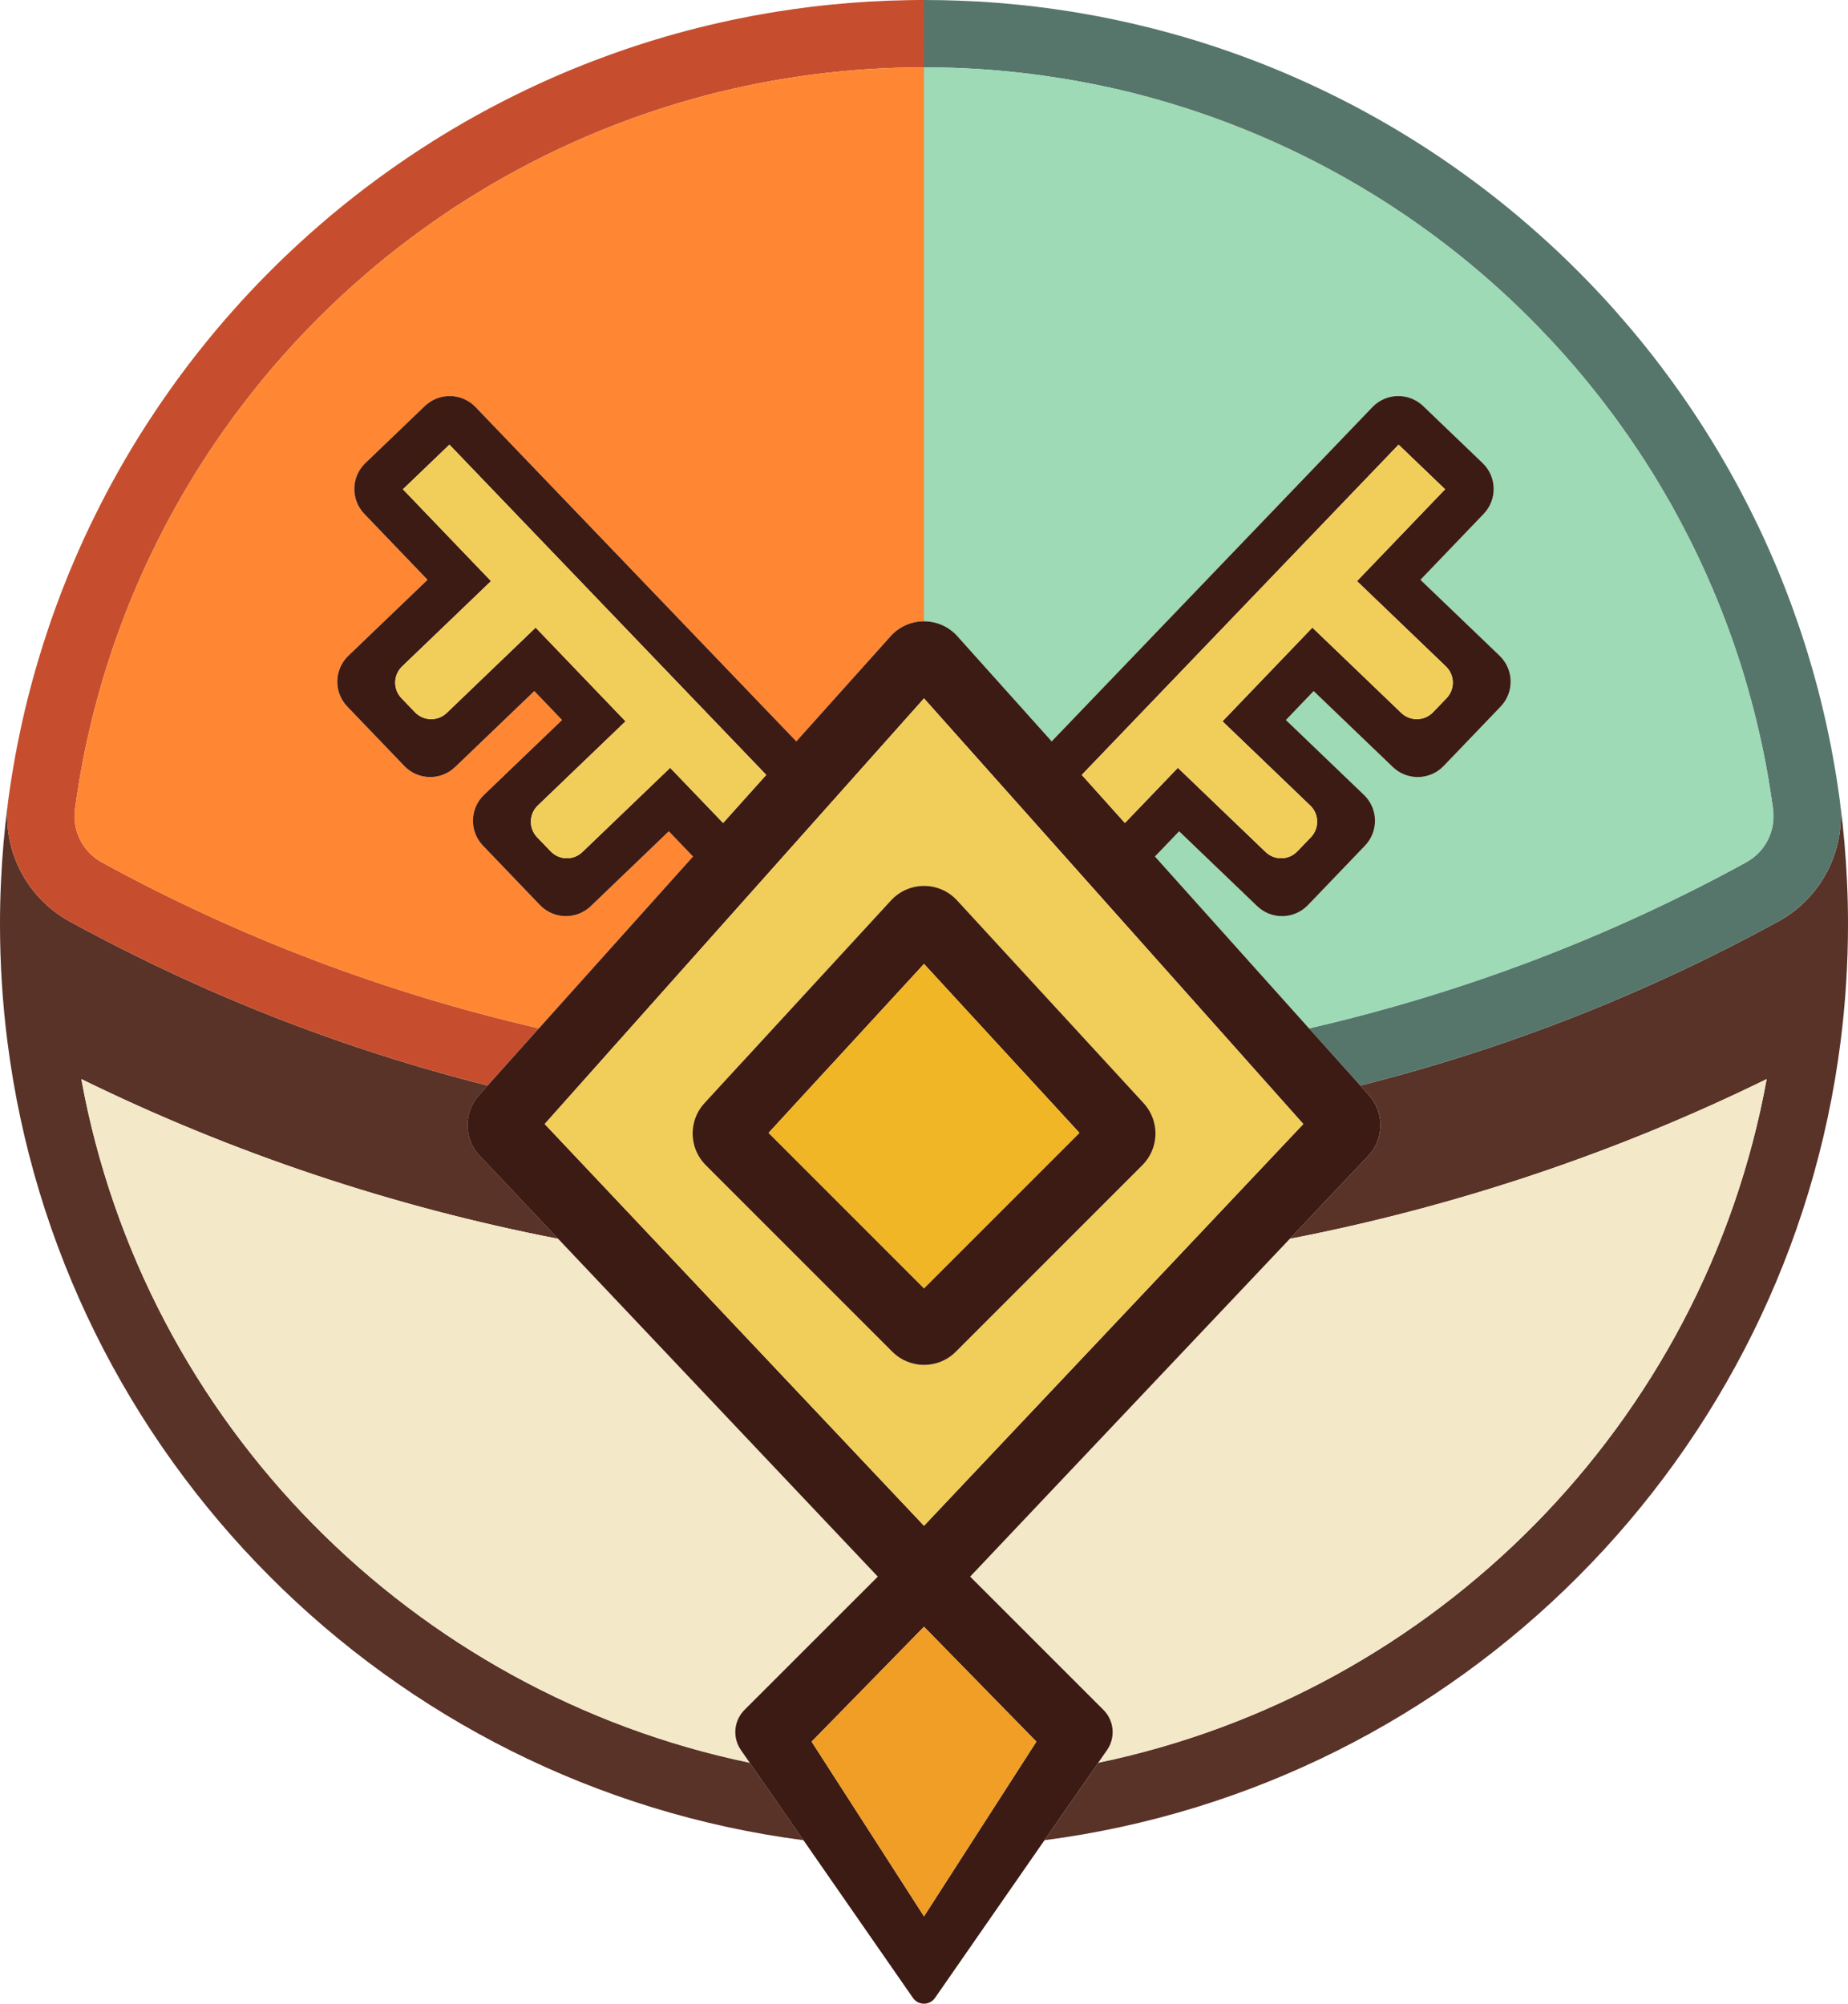 <?xml version="1.0" encoding="UTF-8"?><svg id="Layer_2" xmlns="http://www.w3.org/2000/svg" viewBox="0 0 411.74 446.42"><defs><style>.cls-1{fill:#f3e8c7;}.cls-2{fill:#f19e26;}.cls-3{fill:#f1cd5a;}.cls-4{fill:#f0b626;}.cls-5{fill:#ff8733;}.cls-6{fill:#9ddab5;}.cls-7{fill:#c64e2e;}.cls-8{fill:#593228;}.cls-9{fill:#56766b;}.cls-10{fill:#3c1b14;}.cls-11{fill:#9b1919;opacity:.3;}</style></defs><g id="Layer_1-2"><path class="cls-11" d="m29.57,132.61c5.6-13.53,12.78-26.39,21.44-38.34-8.61,11.93-15.8,24.8-21.44,38.34Z"/><path class="cls-11" d="m158.04,21.05c-18.39,4.77-35.99,12.26-52.2,22.24,16.21-10.02,33.78-17.5,52.2-22.24Z"/><path class="cls-11" d="m305.9,43.29c-16.21-9.98-33.81-17.47-52.2-22.24,18.42,4.74,35.99,12.22,52.2,22.24Z"/><path class="cls-11" d="m381.52,131.06c-2.58-6.05-5.48-11.96-8.67-17.72.45.81.91,1.6,1.35,2.42.48.89.95,1.79,1.41,2.69.01.02.02.04.03.07.36.68.71,1.37,1.05,2.06.98,1.96,1.93,3.95,2.84,5.95.22.48.44.96.66,1.45.22.5.45,1.01.67,1.52.22.52.44,1.03.66,1.56Z"/><path class="cls-11" d="m372.14,112.08c-.99-1.76-2-3.51-3.05-5.23-.33-.56-.68-1.12-1.03-1.68.53.83,1.04,1.67,1.55,2.52.04.07.08.14.11.2.44.71.86,1.42,1.27,2.14.39.68.76,1.37,1.15,2.05Z"/><path class="cls-11" d="m372.85,113.34c-.23-.42-.47-.84-.71-1.26.24.42.47.84.71,1.26Z"/><path class="cls-11" d="m29.57,132.61c5.6-13.53,12.78-26.39,21.44-38.34-8.61,11.93-15.8,24.8-21.44,38.34Z"/><path class="cls-11" d="m158.04,21.05c-18.39,4.77-35.99,12.26-52.2,22.24,16.21-10.02,33.78-17.5,52.2-22.24Z"/><path class="cls-11" d="m305.9,43.29c-16.21-9.98-33.81-17.47-52.2-22.24,18.42,4.74,35.99,12.22,52.2,22.24Z"/><path class="cls-11" d="m381.52,131.06c-2.58-6.05-5.48-11.96-8.67-17.72.45.81.91,1.6,1.35,2.42.48.89.95,1.79,1.41,2.69.01.02.02.04.03.07.36.68.71,1.37,1.05,2.06.98,1.96,1.93,3.95,2.84,5.95.22.48.44.96.66,1.45.22.5.45,1.01.67,1.52.22.52.44,1.03.66,1.56Z"/><path class="cls-11" d="m372.85,113.34c-.23-.42-.47-.84-.71-1.26.24.42.47.84.71,1.26Z"/><path class="cls-11" d="m372.14,112.08c-.99-1.76-2-3.51-3.05-5.23-.33-.56-.68-1.12-1.03-1.68.53.83,1.04,1.67,1.55,2.52.04.07.08.14.11.2.44.71.86,1.42,1.27,2.14.39.68.76,1.37,1.15,2.05Z"/><path class="cls-11" d="m29.57,132.61c5.6-13.53,12.78-26.39,21.44-38.34-8.61,11.93-15.8,24.8-21.44,38.34Z"/><path class="cls-11" d="m158.04,21.05c-18.39,4.77-35.99,12.26-52.2,22.24,16.21-10.02,33.78-17.5,52.2-22.24Z"/><path class="cls-11" d="m305.9,43.29c-16.21-9.98-33.81-17.47-52.2-22.24,18.42,4.74,35.99,12.22,52.2,22.24Z"/><path class="cls-11" d="m372.85,113.34c-.23-.42-.47-.84-.71-1.26.24.42.47.84.71,1.26Z"/><path class="cls-11" d="m372.14,112.08c-.99-1.76-2-3.51-3.05-5.23-.33-.56-.68-1.12-1.03-1.68.53.83,1.04,1.67,1.55,2.52.04.07.08.14.11.2.44.71.86,1.42,1.27,2.14.39.68.76,1.37,1.15,2.05Z"/><path class="cls-11" d="m381.52,131.06c-2.58-6.05-5.48-11.96-8.67-17.72.45.81.91,1.6,1.35,2.42.48.89.95,1.79,1.41,2.69.01.02.02.04.03.07.36.68.71,1.37,1.05,2.06.98,1.96,1.93,3.95,2.84,5.95.22.48.44.96.66,1.45.22.5.45,1.01.67,1.52.22.52.44,1.03.66,1.56Z"/><path class="cls-8" d="m411.74,205.87c0,8.81-.55,17.5-1.63,26.02-11.68,92.61-84.89,166.06-177.39,178.11l11.97-17.26c74.97-15.58,134.88-75.38,148.93-152.32-33.64,16.49-69.43,28.45-106.25,35.59l17.46-18.46c3.58-3.78,3.66-9.67.18-13.55l-1.92-2.14c32.87-8.28,64.11-20.66,93.14-36.57.17-.09.34-.19.51-.29,9.13-5.26,14.31-15.38,13.27-25.85.74,5.7,1.25,11.47,1.51,17.31.15,3.12.22,6.26.22,9.41Z"/><path class="cls-8" d="m179.02,410C86.52,397.95,13.31,324.5,1.63,231.89c-1.08-8.52-1.63-17.21-1.63-26.02,0-3.15.07-6.29.22-9.41.26-5.84.77-11.61,1.51-17.31-.03.36-.06.71-.08,1.05-.01.15-.02.3-.02.44-.02.39-.03.78-.03,1.16v.03c0,.52.02,1.05.05,1.57.13,2.18.52,4.31,1.16,6.36.15.5.32.99.51,1.48.31.82.65,1.62,1.04,2.41l.39.75c.13.26.27.51.42.76.14.24.28.48.42.71.79,1.27,1.68,2.48,2.67,3.61.17.19.34.38.52.57.82.89,1.71,1.72,2.66,2.5.19.16.39.31.59.46.23.18.47.36.71.53.22.16.45.32.67.46.51.36,1.04.69,1.59,1,.17.1.34.2.51.29,4.8,2.63,9.65,5.16,14.57,7.59,1.42.71,2.84,1.4,4.27,2.09,2.98,1.43,5.98,2.82,9.01,4.18,1.89.86,3.8,1.7,5.71,2.52.62.27,1.25.54,1.88.8.93.4,1.87.79,2.8,1.18,1.39.58,2.78,1.14,4.17,1.71.84.34,1.68.67,2.53,1.01,8.25,3.24,16.62,6.22,25.13,8.93.88.28,1.77.56,2.65.83.96.3,1.93.59,2.89.88.75.23,1.5.45,2.24.67,1.01.3,2.02.6,3.04.88,1.01.3,2.03.58,3.05.86,2.03.57,4.08,1.12,6.12,1.65.9.24,1.8.47,2.7.69.12.04.25.07.38.1l-1.92,2.14c-3.48,3.88-3.4,9.77.18,13.55l17.46,18.46c-36.82-7.14-72.61-19.1-106.25-35.59,14.05,76.93,73.96,136.74,148.93,152.32l11.97,17.26Z"/><path class="cls-1" d="m165.08,389.91l1.97,2.83c-74.97-15.58-134.88-75.39-148.93-152.32,33.64,16.49,69.43,28.45,106.25,35.59l71.21,75.26-29.7,29.69c-2.39,2.4-2.73,6.16-.8,8.95Z"/><path class="cls-1" d="m393.62,240.42c-14.05,76.94-73.96,136.74-148.93,152.32l1.97-2.83c1.93-2.79,1.59-6.55-.8-8.95l-29.7-29.69,71.21-75.26c36.82-7.14,72.61-19.1,106.25-35.59Z"/><path class="cls-11" d="m29.57,132.61c5.6-13.53,12.78-26.39,21.44-38.34-8.61,11.93-15.8,24.8-21.44,38.34Z"/><path class="cls-11" d="m158.04,21.05c-18.39,4.77-35.99,12.26-52.2,22.24,16.21-10.02,33.78-17.5,52.2-22.24Z"/><path class="cls-11" d="m305.9,43.29c-16.21-9.98-33.81-17.47-52.2-22.24,18.42,4.74,35.99,12.22,52.2,22.24Z"/><path class="cls-11" d="m372.14,112.08c-.99-1.76-2-3.51-3.05-5.23-.33-.56-.68-1.12-1.03-1.68.53.83,1.04,1.67,1.55,2.52.04.07.08.14.11.2.44.71.86,1.42,1.27,2.14.39.68.76,1.37,1.15,2.05Z"/><path class="cls-11" d="m381.52,131.06c-2.58-6.05-5.48-11.96-8.67-17.72.45.81.91,1.6,1.35,2.42.48.89.95,1.79,1.41,2.69.01.02.02.04.03.07.36.68.71,1.37,1.05,2.06.98,1.96,1.93,3.95,2.84,5.95.22.48.44.96.66,1.45.22.5.45,1.01.67,1.52.22.52.44,1.03.66,1.56Z"/><path class="cls-11" d="m372.85,113.34c-.23-.42-.47-.84-.71-1.26.24.42.47.84.71,1.26Z"/><path class="cls-7" d="m205.87,0v15c-1.09,0-2.18.01-3.27.03-1.09.02-2.17.05-3.26.08-.72.03-1.45.05-2.17.09-1.45.06-2.89.15-4.33.24-.72.05-1.44.11-2.16.16-.72.06-1.44.12-2.16.19-1.44.12-2.87.27-4.3.44-.71.08-1.43.16-2.14.25-.83.1-1.66.21-2.49.33-.6.08-1.19.17-1.78.26-.85.12-1.69.25-2.53.39-1.64.26-3.27.54-4.89.85-1.52.28-3.04.59-4.55.91-1.37.29-2.74.6-4.1.92-1.24.29-2.47.59-3.7.91-18.42,4.74-35.99,12.22-52.2,22.24-.59.36-1.19.73-1.78,1.11-.66.41-1.31.83-1.96,1.25-1.21.78-2.4,1.57-3.59,2.39-.48.33-.96.66-1.44.99-1.25.87-2.5,1.76-3.73,2.66-.07.04-.15.09-.22.16-.55.4-1.09.8-1.64,1.21-.57.43-1.15.87-1.72,1.31-.47.36-.94.72-1.41,1.09-.67.52-1.34,1.05-2,1.58-.15.11-.29.23-.44.35-.42.34-.83.68-1.24,1.02-.56.46-1.12.92-1.67,1.39-.55.46-1.11.93-1.66,1.41-.65.56-1.3,1.13-1.95,1.71-.4.35-.8.7-1.19,1.06-.6.54-1.2,1.09-1.8,1.64-.43.4-.86.8-1.29,1.2-.43.41-.87.83-1.3,1.24-.15.14-.3.28-.44.42-.7.68-1.4,1.36-2.09,2.05-.83.83-1.65,1.66-2.47,2.5-.91.93-1.8,1.88-2.68,2.83-.03.03-.06.06-.09.09-.1.1-.2.21-.3.32-.45.48-.89.96-1.32,1.45-.48.52-.96,1.05-1.43,1.59-.48.53-.95,1.06-1.41,1.6-.47.53-.93,1.07-1.39,1.62-.46.54-.92,1.09-1.37,1.64-.45.55-.9,1.1-1.35,1.65s-.89,1.11-1.33,1.66c-.44.56-.88,1.12-1.31,1.68-.44.56-.87,1.12-1.29,1.69-.44.56-.86,1.13-1.28,1.7-.42.57-.84,1.14-1.25,1.72-8.66,11.95-15.84,24.81-21.44,38.34-.38.9-.75,1.81-1.11,2.72-.39.97-.76,1.95-1.13,2.92-.85,2.23-1.65,4.48-2.41,6.75-.68,2.01-1.32,4.04-1.93,6.07-.4,1.35-.79,2.72-1.17,4.08-.19.69-.37,1.37-.55,2.06-.36,1.37-.71,2.75-1.04,4.13-.33,1.38-.64,2.76-.95,4.14v.02c-.3,1.39-.58,2.78-.85,4.18-.19.98-.37,1.97-.54,2.96,0,.01,0,.03-.01.04-.02.12-.04.25-.06.37-.08.45-.16.9-.23,1.36-.25,1.5-.48,3-.69,4.51-.07.44-.13.89-.19,1.33-.01.07-.02.13-.02.2-.56,4.79,1.79,9.36,6.03,11.69,30.56,16.74,63.39,29.16,97.36,36.97l-11.43,12.75c-.13-.03-.26-.06-.38-.1-.9-.22-1.8-.45-2.7-.69-2.04-.53-4.09-1.08-6.12-1.65-1.02-.28-2.04-.56-3.05-.86-1.01-.29-2.03-.58-3.04-.88-.74-.22-1.49-.44-2.24-.67-.96-.29-1.93-.58-2.89-.88-.88-.27-1.77-.55-2.65-.83-8.51-2.71-16.88-5.69-25.13-8.93-.85-.34-1.69-.67-2.53-1.01-1.39-.57-2.78-1.13-4.17-1.71-.93-.39-1.87-.78-2.8-1.18-.63-.26-1.26-.53-1.88-.8-1.91-.82-3.82-1.66-5.71-2.52-3.03-1.36-6.03-2.75-9.01-4.18-1.43-.69-2.85-1.38-4.27-2.09-4.92-2.43-9.77-4.96-14.57-7.59-.17-.09-.34-.19-.51-.29-.55-.31-1.08-.64-1.59-1-.22-.14-.45-.3-.67-.46-.24-.17-.48-.35-.71-.53-.2-.15-.4-.3-.59-.46-.95-.78-1.84-1.61-2.66-2.5-.18-.19-.35-.38-.52-.57-.99-1.13-1.88-2.34-2.67-3.61-.14-.23-.28-.47-.42-.71-.15-.25-.29-.5-.42-.76l-.39-.75c-.39-.79-.73-1.59-1.04-2.41-.19-.49-.36-.98-.51-1.48-.64-2.05-1.03-4.18-1.16-6.36-.03-.52-.05-1.05-.05-1.57v-.03c0-.38.01-.77.03-1.16,0-.14.01-.29.02-.44.02-.34.05-.69.08-1.05.04-.29.07-.59.11-.89.11-.79.22-1.57.33-2.35.21-1.45.44-2.89.68-4.33.36-2.17.76-4.34,1.19-6.49.08-.4.16-.79.25-1.18.39-1.9.8-3.79,1.25-5.67.13-.54.26-1.07.39-1.61.18-.73.36-1.46.55-2.19.22-.87.45-1.74.69-2.6.21-.8.43-1.59.66-2.38.22-.8.45-1.59.69-2.37.74-2.5,1.53-4.98,2.37-7.44.24-.71.48-1.41.73-2.11.24-.71.49-1.41.75-2.11.1-.27.2-.54.3-.81.09-.26.19-.53.3-.8.22-.6.45-1.2.67-1.79,1.03-2.68,2.11-5.33,3.25-7.95.32-.74.65-1.48.98-2.22.71-1.6,1.45-3.19,2.2-4.76.3-.62.59-1.23.9-1.84,1.79-3.66,3.69-7.25,5.69-10.78.41-.72.82-1.44,1.24-2.16,2.09-3.59,4.29-7.11,6.59-10.55.46-.69.92-1.38,1.39-2.06.69-1.01,1.39-2.02,2.1-3.01.44-.62.88-1.23,1.32-1.84.45-.62.9-1.23,1.35-1.83.45-.61.91-1.22,1.37-1.82.45-.6.92-1.2,1.38-1.79.93-1.2,1.88-2.38,2.83-3.55.48-.59.96-1.17,1.44-1.75.49-.59.98-1.16,1.47-1.74.83-.98,1.68-1.95,2.54-2.92,2.51-2.85,5.11-5.62,7.78-8.32.67-.68,1.35-1.35,2.03-2.03.07-.07.14-.14.22-.21.57-.56,1.14-1.12,1.72-1.67.58-.55,1.16-1.11,1.75-1.65.58-.55,1.17-1.1,1.76-1.63.59-.54,1.18-1.08,1.78-1.61.59-.54,1.19-1.07,1.8-1.59.6-.53,1.21-1.05,1.82-1.57.49-.42.99-.85,1.49-1.27.73-.61,1.46-1.21,2.2-1.81.46-.38.92-.75,1.39-1.12,1.23-.98,2.46-1.95,3.71-2.9.63-.47,1.26-.95,1.89-1.42.63-.47,1.26-.93,1.89-1.39.64-.47,1.28-.92,1.92-1.38.64-.45,1.28-.91,1.93-1.35.64-.45,1.29-.9,1.95-1.34.65-.44,1.3-.88,1.96-1.31.57-.38,1.14-.75,1.72-1.12,1.41-.91,2.83-1.81,4.26-2.68.67-.41,1.35-.82,2.02-1.22,3.81-2.27,7.7-4.42,11.66-6.44.72-.37,1.44-.73,2.16-1.09.92-.46,1.84-.9,2.76-1.34.93-.44,1.86-.88,2.79-1.31.4-.19.81-.37,1.21-.55,1.39-.63,2.8-1.25,4.21-1.85.4-.17.8-.33,1.2-.5.38-.16.75-.31,1.13-.47,2.78-1.14,5.58-2.21,8.41-3.23.72-.26,1.45-.52,2.18-.77.48-.17.97-.34,1.46-.5.6-.21,1.2-.41,1.8-.6,6.08-2,12.29-3.72,18.6-5.14.94-.22,1.89-.42,2.84-.63.38-.08.77-.16,1.15-.23.9-.19,1.8-.37,2.7-.54.26-.05.51-.1.77-.15,1.12-.21,2.25-.41,3.38-.6.6-.11,1.2-.21,1.8-.3,2.62-.42,5.26-.8,7.92-1.12.69-.08,1.38-.16,2.07-.24.7-.08,1.4-.15,2.1-.22,5.67-.57,11.41-.92,17.21-1.01.56-.02,1.13-.03,1.7-.03.66-.01,1.33-.01,1.99-.01Z"/><path class="cls-5" d="m205.87,15v123.43c-2.73,0-5.46,1.11-7.44,3.32l-21.01,23.43-71.46-74.48c-3.06-3.19-8.12-3.29-11.31-.23l-13.25,12.71c-3.18,3.06-3.29,8.12-.23,11.31l14.09,14.69-17.65,16.93c-3.18,3.06-3.29,8.12-.23,11.31l12.71,13.25c3.06,3.18,8.12,3.29,11.31.23l17.65-16.93,6.18,6.45-17.39,16.68c-3.19,3.06-3.29,8.12-.23,11.31l12.71,13.25c3.06,3.18,8.12,3.29,11.31.23l17.39-16.68,5.39,5.62-34.33,38.28c-33.97-7.81-66.8-20.23-97.36-36.97-4.24-2.33-6.59-6.9-6.03-11.69.06-.51.13-1.02.21-1.53.21-1.51.44-3.01.69-4.51.07-.46.15-.91.23-1.36.02-.12.04-.25.06-.37.01-.01.01-.03.01-.04.17-.99.35-1.98.54-2.96.27-1.4.55-2.79.85-4.18v-.02c.31-1.38.62-2.76.95-4.14.33-1.38.68-2.76,1.04-4.13.18-.69.36-1.37.55-2.06.38-1.36.77-2.73,1.17-4.08.61-2.03,1.25-4.06,1.93-6.07.76-2.27,1.56-4.52,2.41-6.75.37-.97.74-1.95,1.13-2.92.36-.91.73-1.82,1.11-2.72,5.64-13.54,12.83-26.41,21.44-38.34.41-.58.83-1.15,1.25-1.72.42-.57.84-1.14,1.28-1.7.42-.57.85-1.13,1.29-1.69.43-.56.87-1.12,1.31-1.68.44-.55.88-1.11,1.33-1.66s.9-1.1,1.35-1.65c.45-.55.91-1.1,1.37-1.64.46-.55.92-1.09,1.39-1.62.46-.54.93-1.07,1.41-1.6.47-.54.95-1.07,1.43-1.59.43-.49.87-.97,1.32-1.45.1-.11.2-.22.3-.32.03-.03.06-.06.09-.09.88-.95,1.77-1.9,2.68-2.83.82-.84,1.64-1.67,2.47-2.5.69-.69,1.39-1.37,2.09-2.05.14-.14.29-.28.44-.42.43-.41.87-.83,1.3-1.24.43-.4.86-.8,1.29-1.2.6-.55,1.2-1.1,1.8-1.64.39-.36.79-.71,1.19-1.06.65-.58,1.3-1.15,1.95-1.71.55-.48,1.11-.95,1.66-1.41.55-.47,1.11-.93,1.67-1.39.41-.34.82-.68,1.24-1.02.15-.12.29-.24.44-.35.66-.53,1.33-1.06,2-1.58.47-.37.94-.73,1.41-1.09.57-.44,1.15-.88,1.72-1.31.55-.41,1.09-.81,1.64-1.21.07-.07.15-.12.22-.16,1.23-.9,2.48-1.79,3.73-2.66.48-.33.96-.66,1.44-.99,1.19-.81,2.39-1.6,3.59-2.39.65-.42,1.3-.84,1.96-1.25.59-.38,1.19-.75,1.78-1.11,16.21-9.98,33.81-17.47,52.2-22.24,1.23-.32,2.46-.62,3.7-.91,1.36-.32,2.73-.63,4.1-.92,1.51-.32,3.03-.63,4.55-.91,1.62-.31,3.25-.59,4.89-.85.84-.14,1.68-.27,2.53-.39.59-.09,1.18-.18,1.78-.26.83-.12,1.66-.23,2.49-.33.71-.09,1.43-.17,2.14-.25,1.43-.17,2.87-.31,4.3-.44.72-.07,1.44-.13,2.16-.19.72-.05,1.44-.11,2.16-.16,1.44-.09,2.88-.18,4.33-.24.72-.04,1.45-.06,2.17-.09,1.09-.03,2.17-.06,3.26-.08,1.09-.02,2.18-.03,3.27-.03Z"/><path class="cls-11" d="m29.57,132.61c5.6-13.53,12.78-26.39,21.44-38.34-8.61,11.93-15.8,24.8-21.44,38.34Z"/><path class="cls-11" d="m158.04,21.05c-18.39,4.77-35.99,12.26-52.2,22.24,16.21-10.02,33.78-17.5,52.2-22.24Z"/><path class="cls-9" d="m396.74,205c-.17.1-.34.2-.51.29-29.03,15.91-60.27,28.29-93.14,36.57l-11.43-12.74c33.97-7.81,66.8-20.23,97.36-36.98,4.29-2.35,6.64-6.99,6.02-11.83-.1-.73-.2-1.46-.31-2.18-.1-.71-.21-1.42-.32-2.12-.13-.87-.28-1.74-.42-2.6-.09-.54-.19-1.08-.29-1.62-.13-.71-.26-1.41-.39-2.11-.27-1.4-.55-2.79-.85-4.18-.15-.69-.3-1.39-.47-2.08-.15-.7-.31-1.39-.48-2.08-.2-.84-.41-1.68-.62-2.52-.24-.97-.49-1.93-.76-2.89-.55-2.06-1.14-4.11-1.76-6.14,0,0-.01-.02-.01-.02-.2-.65-.4-1.31-.61-1.96s-.42-1.3-.64-1.95c-.21-.65-.42-1.3-.65-1.94-.35-1.03-.71-2.06-1.09-3.08-.63-1.74-1.28-3.46-1.96-5.18-.31-.77-.61-1.54-.93-2.31-.31-.76-.63-1.52-.95-2.28,0-.01-.01-.01-.01-.01-.22-.53-.44-1.04-.66-1.56-.22-.51-.45-1.02-.67-1.52-.22-.49-.44-.97-.66-1.45-.91-2-1.86-3.99-2.84-5.95-.34-.69-.69-1.37-1.05-2.06-.01-.03-.02-.05-.03-.07-.46-.9-.93-1.8-1.41-2.69-1.04-1.93-2.11-3.84-3.21-5.73-.41-.72-.83-1.43-1.27-2.14-.03-.06-.07-.13-.11-.2-.51-.85-1.02-1.69-1.55-2.52-.54-.87-1.08-1.73-1.64-2.59-1.11-1.71-2.25-3.42-3.41-5.1-.67-.96-1.34-1.91-2.02-2.86-.72-1.01-1.46-2.01-2.21-3.01,0-.01-.02-.02-.02-.02-1.03-1.39-2.08-2.75-3.16-4.11-.44-.55-.88-1.11-1.33-1.66-.39-.48-.78-.96-1.17-1.43-.51-.63-1.03-1.24-1.55-1.86-.46-.55-.92-1.09-1.39-1.62-.46-.54-.93-1.07-1.41-1.6-.47-.54-.95-1.07-1.43-1.59-.43-.49-.87-.97-1.32-1.45-.1-.11-.2-.22-.3-.32-.91-.98-1.83-1.95-2.77-2.92-.82-.84-1.64-1.67-2.47-2.5-.69-.69-1.39-1.37-2.09-2.05-.14-.14-.29-.28-.44-.42-.43-.41-.87-.83-1.3-1.24-.43-.4-.86-.8-1.29-1.2-.6-.55-1.2-1.1-1.8-1.64-.39-.36-.79-.71-1.19-1.06-.65-.58-1.3-1.15-1.95-1.71-.55-.48-1.11-.95-1.66-1.41-.55-.47-1.11-.93-1.67-1.39-.41-.34-.82-.68-1.24-1.02-.15-.12-.29-.24-.44-.35-.66-.53-1.33-1.06-2-1.58-.47-.37-.94-.73-1.41-1.09-.57-.44-1.15-.88-1.72-1.31-.55-.41-1.09-.81-1.64-1.21-.07-.07-.15-.12-.22-.16-1.23-.9-2.48-1.79-3.73-2.66l-1.44-.99c-1.19-.81-2.39-1.6-3.59-2.39-.65-.42-1.3-.84-1.96-1.25-.59-.38-1.19-.75-1.78-1.11-16.21-10.02-33.78-17.5-52.2-22.24-1.23-.32-2.46-.62-3.7-.91-1.36-.32-2.73-.63-4.1-.92-1.51-.32-3.03-.63-4.55-.91-1.62-.31-3.25-.59-4.89-.85-.84-.14-1.68-.27-2.53-.39-.59-.09-1.18-.18-1.78-.26-.83-.12-1.66-.23-2.49-.33-.71-.09-1.43-.17-2.14-.25-1.43-.17-2.87-.31-4.3-.44-.72-.07-1.44-.13-2.16-.19-.72-.05-1.44-.11-2.16-.16-1.44-.09-2.88-.18-4.33-.24-.72-.04-1.45-.06-2.17-.09-1.09-.03-2.17-.06-3.26-.08-1.09-.02-2.18-.03-3.27-.03V0c1.33,0,2.66.01,3.98.04.3,0,.6.01.9.02.81.02,1.62.04,2.43.07.8.03,1.61.06,2.42.1.76.03,1.52.07,2.28.11.06,0,.12,0,.18,0,.79.05,1.57.1,2.36.16.85.06,1.69.12,2.54.19.66.05,1.32.11,1.98.18.48.04.96.08,1.44.13.83.08,1.66.17,2.49.26.69.08,1.38.16,2.07.24,2.66.32,5.3.7,7.92,1.12.6.09,1.2.19,1.8.3,5.02.85,9.97,1.89,14.86,3.1.51.12,1.02.25,1.53.38,1.75.45,3.5.92,5.24,1.42.5.14.99.28,1.49.42.53.16,1.07.32,1.6.48,6.32,1.91,12.52,4.11,18.57,6.59.75.31,1.51.62,2.25.94,1.44.61,2.87,1.24,4.29,1.88.4.18.81.36,1.21.55,1.86.86,3.72,1.74,5.55,2.65.72.36,1.44.72,2.16,1.09.55.28,1.11.57,1.66.85.58.31,1.17.62,1.75.93,11.15,5.96,21.69,12.93,31.5,20.77.47.37.93.74,1.39,1.12.71.57,1.41,1.15,2.11,1.74.53.44,1.06.89,1.58,1.34.61.52,1.22,1.04,1.82,1.57.6.52,1.2,1.05,1.8,1.59.6.53,1.19,1.07,1.78,1.61,1.18,1.07,2.35,2.17,3.51,3.28.58.55,1.15,1.11,1.72,1.67,3.02,2.96,5.96,6.02,8.8,9.17.37.42.75.85,1.13,1.27.89,1,1.77,2.02,2.64,3.04.43.51.86,1.01,1.29,1.52,8.47,10.13,15.99,21.1,22.41,32.76.38.69.76,1.39,1.14,2.09.21.4.43.81.64,1.22.32.59.63,1.19.93,1.79.6,1.16,1.19,2.32,1.76,3.5.35.7.69,1.4,1.03,2.11.71,1.49,1.4,2.98,2.07,4.49.33.74.66,1.48.98,2.22,1.39,3.2,2.7,6.45,3.93,9.74.2.53.39,1.07.59,1.61,1.02,2.8,1.98,5.63,2.88,8.49.18.54.35,1.09.51,1.64.16.51.31,1.02.46,1.53.24.78.47,1.57.69,2.37.23.79.45,1.58.66,2.38.19.68.37,1.36.55,2.04.04.18.09.37.14.56.19.73.37,1.46.55,2.19.13.54.26,1.08.39,1.62.11.47.22.95.33,1.42.18.77.35,1.53.51,2.29.15.65.28,1.3.41,1.95.13.59.25,1.18.37,1.78.38,1.96.74,3.92,1.07,5.89.24,1.44.47,2.88.68,4.33.11.78.22,1.56.33,2.35.04.3.07.6.11.89,1.04,10.47-4.14,20.59-13.27,25.85Z"/><path class="cls-6" d="m389.02,192.14c-30.56,16.75-63.39,29.17-97.36,36.98l-34.33-38.29,5.39-5.62,17.39,16.68c3.19,3.06,8.25,2.95,11.31-.23l12.71-13.25c3.06-3.19,2.96-8.25-.23-11.31l-17.39-16.68,6.18-6.45,17.65,16.93c3.19,3.06,8.25,2.95,11.31-.23l12.71-13.25c3.06-3.19,2.95-8.25-.23-11.31l-17.65-16.93,14.09-14.69c3.06-3.19,2.95-8.25-.23-11.31l-13.25-12.71c-3.19-3.06-8.25-2.96-11.31.23l-71.46,74.48-21.01-23.43c-1.98-2.21-4.71-3.32-7.44-3.32V15c1.09,0,2.18.01,3.27.03,1.09.02,2.17.05,3.26.08.72.03,1.45.05,2.17.09,1.45.06,2.89.15,4.33.24.72.05,1.44.11,2.16.16.72.06,1.44.12,2.16.19,1.43.13,2.87.27,4.3.44.71.08,1.43.16,2.14.25.83.1,1.66.21,2.49.33.6.08,1.19.17,1.78.26.85.12,1.69.25,2.53.39,1.64.26,3.27.54,4.89.85,1.52.28,3.04.59,4.55.91,1.37.29,2.74.6,4.1.92,1.24.29,2.47.59,3.7.91,18.39,4.77,35.99,12.26,52.2,22.24.59.36,1.19.73,1.78,1.11.66.41,1.31.83,1.96,1.25,1.2.79,2.4,1.58,3.59,2.39l1.44.99c1.25.87,2.5,1.76,3.73,2.66.07.04.15.09.22.16.55.4,1.09.8,1.64,1.21.57.43,1.15.87,1.72,1.31.47.36.94.72,1.41,1.09.67.52,1.34,1.05,2,1.58.15.11.29.23.44.35.42.34.83.68,1.24,1.02.56.46,1.12.92,1.67,1.39.55.46,1.11.93,1.66,1.41.65.56,1.3,1.13,1.95,1.71.4.35.8.7,1.19,1.06.6.54,1.2,1.09,1.8,1.64.43.4.86.8,1.29,1.2.43.41.87.83,1.3,1.24.15.14.3.28.44.42.7.68,1.4,1.36,2.09,2.05.83.83,1.65,1.66,2.47,2.5.94.97,1.86,1.94,2.77,2.92.1.1.2.21.3.32.45.48.89.96,1.32,1.45.48.52.96,1.05,1.43,1.59.48.53.95,1.06,1.41,1.6.47.53.93,1.07,1.39,1.62.52.62,1.04,1.23,1.55,1.86.39.47.78.95,1.17,1.43.45.55.89,1.11,1.33,1.66,1.07,1.36,2.13,2.73,3.16,4.11,0,0,.02,0,.02.02.75,1,1.49,2,2.21,3.01.68.95,1.35,1.9,2.02,2.86,1.16,1.68,2.3,3.39,3.41,5.1.56.86,1.1,1.72,1.64,2.59.17.28.35.56.52.84.09.14.17.28.26.42s.17.28.25.42c.59.97,1.17,1.95,1.74,2.93.25.42.5.85.74,1.28.09.17.18.34.28.51s.19.34.29.51c.24.42.47.84.71,1.26.03.05.06.1.08.15.77,1.39,1.52,2.79,2.26,4.2.19.35.37.69.55,1.04.19.38.39.77.57,1.15.38.74.74,1.47,1.1,2.21.27.54.53,1.09.79,1.63.3.63.6,1.25.88,1.88.26.55.51,1.09.76,1.64.05.1.1.21.15.32.52,1.16,1.03,2.32,1.53,3.5h.01c.32.77.64,1.53.95,2.29.32.77.62,1.54.93,2.31.68,1.72,1.33,3.44,1.96,5.18.38,1.02.74,2.05,1.09,3.08.23.64.44,1.29.65,1.94.22.65.43,1.3.64,1.95s.41,1.31.61,1.96c0,0,.01.01.01.02.62,2.03,1.21,4.08,1.76,6.14.27.96.52,1.92.76,2.89.21.84.42,1.68.62,2.52.17.69.33,1.38.48,2.08.17.69.32,1.39.47,2.08.3,1.39.58,2.78.85,4.18.13.7.26,1.4.39,2.11.1.54.2,1.08.29,1.62.14.86.29,1.73.42,2.6.11.7.22,1.41.32,2.12.11.72.21,1.45.31,2.18.62,4.84-1.73,9.48-6.02,11.83Z"/><path class="cls-11" d="m305.9,43.29c-16.21-9.98-33.81-17.47-52.2-22.24,18.42,4.74,35.99,12.22,52.2,22.24Z"/><path class="cls-11" d="m372.14,112.08c.24.42.47.84.71,1.26-.23-.42-.47-.84-.71-1.26Z"/><path class="cls-11" d="m370.99,110.03c.39.68.76,1.37,1.15,2.05-.99-1.76-2-3.51-3.05-5.23.18.28.35.56.52.84.04.07.08.14.11.2.44.71.86,1.42,1.27,2.14Z"/><path class="cls-11" d="m380.86,129.5c.23.52.45,1.04.67,1.57,0-.01-.01-.01-.01-.01-2.58-6.05-5.48-11.96-8.67-17.72.45.81.91,1.6,1.35,2.42.48.89.95,1.79,1.41,2.69.01.02.02.04.03.07.36.68.71,1.37,1.05,2.06.98,1.96,1.93,3.95,2.84,5.95.22.48.44.96.66,1.45.22.5.45,1.01.67,1.52Z"/><path class="cls-10" d="m334.13,146.11l-17.65-16.93,14.09-14.69c3.06-3.19,2.95-8.25-.23-11.31l-13.25-12.71c-3.19-3.06-8.25-2.96-11.31.23l-71.46,74.48-21.01-23.43c-1.98-2.21-4.71-3.32-7.44-3.32s-5.46,1.11-7.44,3.32l-21.01,23.43-71.46-74.48c-3.06-3.19-8.12-3.29-11.31-.23l-13.25,12.71c-3.18,3.06-3.29,8.12-.23,11.31l14.09,14.69-17.65,16.93c-3.18,3.06-3.29,8.12-.23,11.31l12.71,13.25c3.06,3.18,8.12,3.29,11.31.23l17.65-16.93,6.18,6.45-17.39,16.68c-3.19,3.06-3.29,8.12-.23,11.31l12.71,13.25c3.06,3.18,8.12,3.29,11.31.23l17.39-16.68,5.39,5.62-34.33,38.28-11.43,12.75-1.92,2.14c-3.48,3.88-3.4,9.77.18,13.55l17.46,18.46,71.21,75.26-29.7,29.69c-2.39,2.4-2.73,6.16-.8,8.95l1.97,2.83,11.97,17.26,24.39,35.13c1.19,1.72,3.73,1.72,4.92,0l24.39-35.13,11.97-17.26,1.97-2.83c1.93-2.79,1.59-6.55-.8-8.95l-29.7-29.69,71.21-75.26,17.46-18.46c3.58-3.78,3.66-9.67.18-13.55l-1.92-2.14-11.43-12.74-34.33-38.29,5.39-5.62,17.39,16.68c3.19,3.06,8.25,2.95,11.31-.23l12.71-13.25c3.06-3.19,2.96-8.25-.23-11.31l-17.39-16.68,6.18-6.45,17.65,16.93c3.19,3.06,8.25,2.95,11.31-.23l12.71-13.25c3.06-3.19,2.95-8.25-.23-11.31Zm-184.82,24.96l-19.55,18.76c-1.99,1.91-5.16,1.84-7.07-.15l-3.02-3.14c-1.91-1.99-1.84-5.16.15-7.07l19.55-18.76-20.03-20.88-19.81,19.01c-1.99,1.91-5.16,1.84-7.07-.15l-3.02-3.14c-1.91-1.99-1.84-5.16.15-7.07l19.81-19.01-19.63-20.46,10.36-9.94,70.59,73.58-9.61,10.71-11.8-12.29Zm81.6,216.97l-4.91,7.63-10.18,15.82-9.95,15.47-9.95-15.47-10.18-15.82-4.91-7.63,25.04-25.6,25.04,25.6Zm43.62-155.4l11.66,13.09,4.19,4.7-28.01,29.67-56.5,59.84-56.5-59.84-28.01-29.67,4.19-4.7,11.66-13.09,68.66-77.04,68.66,77.04Zm47.77-77.09l-3.02,3.14c-1.91,1.99-5.07,2.06-7.07.15l-19.81-19.01-20.03,20.88,19.55,18.76c2,1.91,2.06,5.08.15,7.07l-3.02,3.14c-1.91,1.99-5.07,2.06-7.07.15l-19.55-18.76-11.8,12.29-9.61-10.71,70.59-73.58,10.36,9.94-19.63,20.46,19.81,19.01c2,1.91,2.06,5.08.15,7.07Z"/><path class="cls-3" d="m170.72,172.65l-9.61,10.71-11.8-12.29-19.55,18.76c-1.99,1.91-5.16,1.84-7.07-.15l-3.02-3.14c-1.91-1.99-1.84-5.16.15-7.07l19.55-18.76-20.03-20.88-19.81,19.01c-1.99,1.91-5.16,1.84-7.07-.15l-3.02-3.14c-1.91-1.99-1.84-5.16.15-7.07l19.81-19.01-19.63-20.46,10.36-9.94,70.59,73.58Z"/><path class="cls-3" d="m322.3,155.55l-3.02,3.14c-1.91,1.99-5.07,2.06-7.07.15l-19.81-19.01-20.03,20.88,19.55,18.76c2,1.91,2.06,5.08.15,7.07l-3.02,3.14c-1.91,1.99-5.07,2.06-7.07.15l-19.55-18.76-11.8,12.29-9.61-10.71,70.59-73.58,10.36,9.94-19.63,20.46,19.81,19.01c2,1.91,2.06,5.08.15,7.07Z"/><path class="cls-3" d="m286.19,245.73l-11.66-13.09-68.66-77.04-68.66,77.04-11.66,13.09-4.19,4.7,28.01,29.67,56.5,59.84,56.5-59.84,28.01-29.67-4.19-4.7Zm-73.25,55.44c-3.9,3.91-10.23,3.91-14.14,0l-41.56-41.56c-2.45-2.45-3.37-5.86-2.74-9.04.35-1.74,1.17-3.41,2.45-4.8l8.35-9.08h.01l33.2-36.08c1.98-2.15,4.67-3.23,7.36-3.23s5.38,1.08,7.36,3.23l33.2,36.08h0l8.35,9.08c1.28,1.39,2.1,3.06,2.45,4.8.63,3.18-.29,6.59-2.74,9.04l-23.51,23.51-18.05,18.05Z"/><path class="cls-10" d="m257.24,250.57c-.35-1.74-1.17-3.41-2.45-4.8l-8.35-9.08h0l-33.2-36.08c-1.98-2.15-4.67-3.23-7.36-3.23s-5.38,1.08-7.36,3.23l-33.2,36.08h-.01l-8.35,9.08c-1.28,1.39-2.1,3.06-2.45,4.8-.63,3.18.29,6.59,2.74,9.04l41.56,41.56c3.91,3.91,10.24,3.91,14.14,0l18.05-18.05,23.51-23.51c2.45-2.45,3.37-5.86,2.74-9.04Zm-48.19,33.28l-3.18,3.18-34.63-34.63.03-.03,12.99-14.13h.01l21.6-23.48,21.6,23.48h.01l12.99,14.13.03.03-31.45,31.45Z"/><polygon class="cls-4" points="240.5 252.4 209.05 283.85 205.87 287.03 171.24 252.4 171.27 252.37 184.26 238.24 184.27 238.24 205.87 214.76 227.47 238.24 227.48 238.24 240.47 252.37 240.5 252.4"/><polygon class="cls-2" points="230.91 388.04 226 395.67 215.82 411.49 205.87 426.96 195.92 411.49 185.74 395.67 180.83 388.04 205.87 362.44 230.91 388.04"/></g></svg>